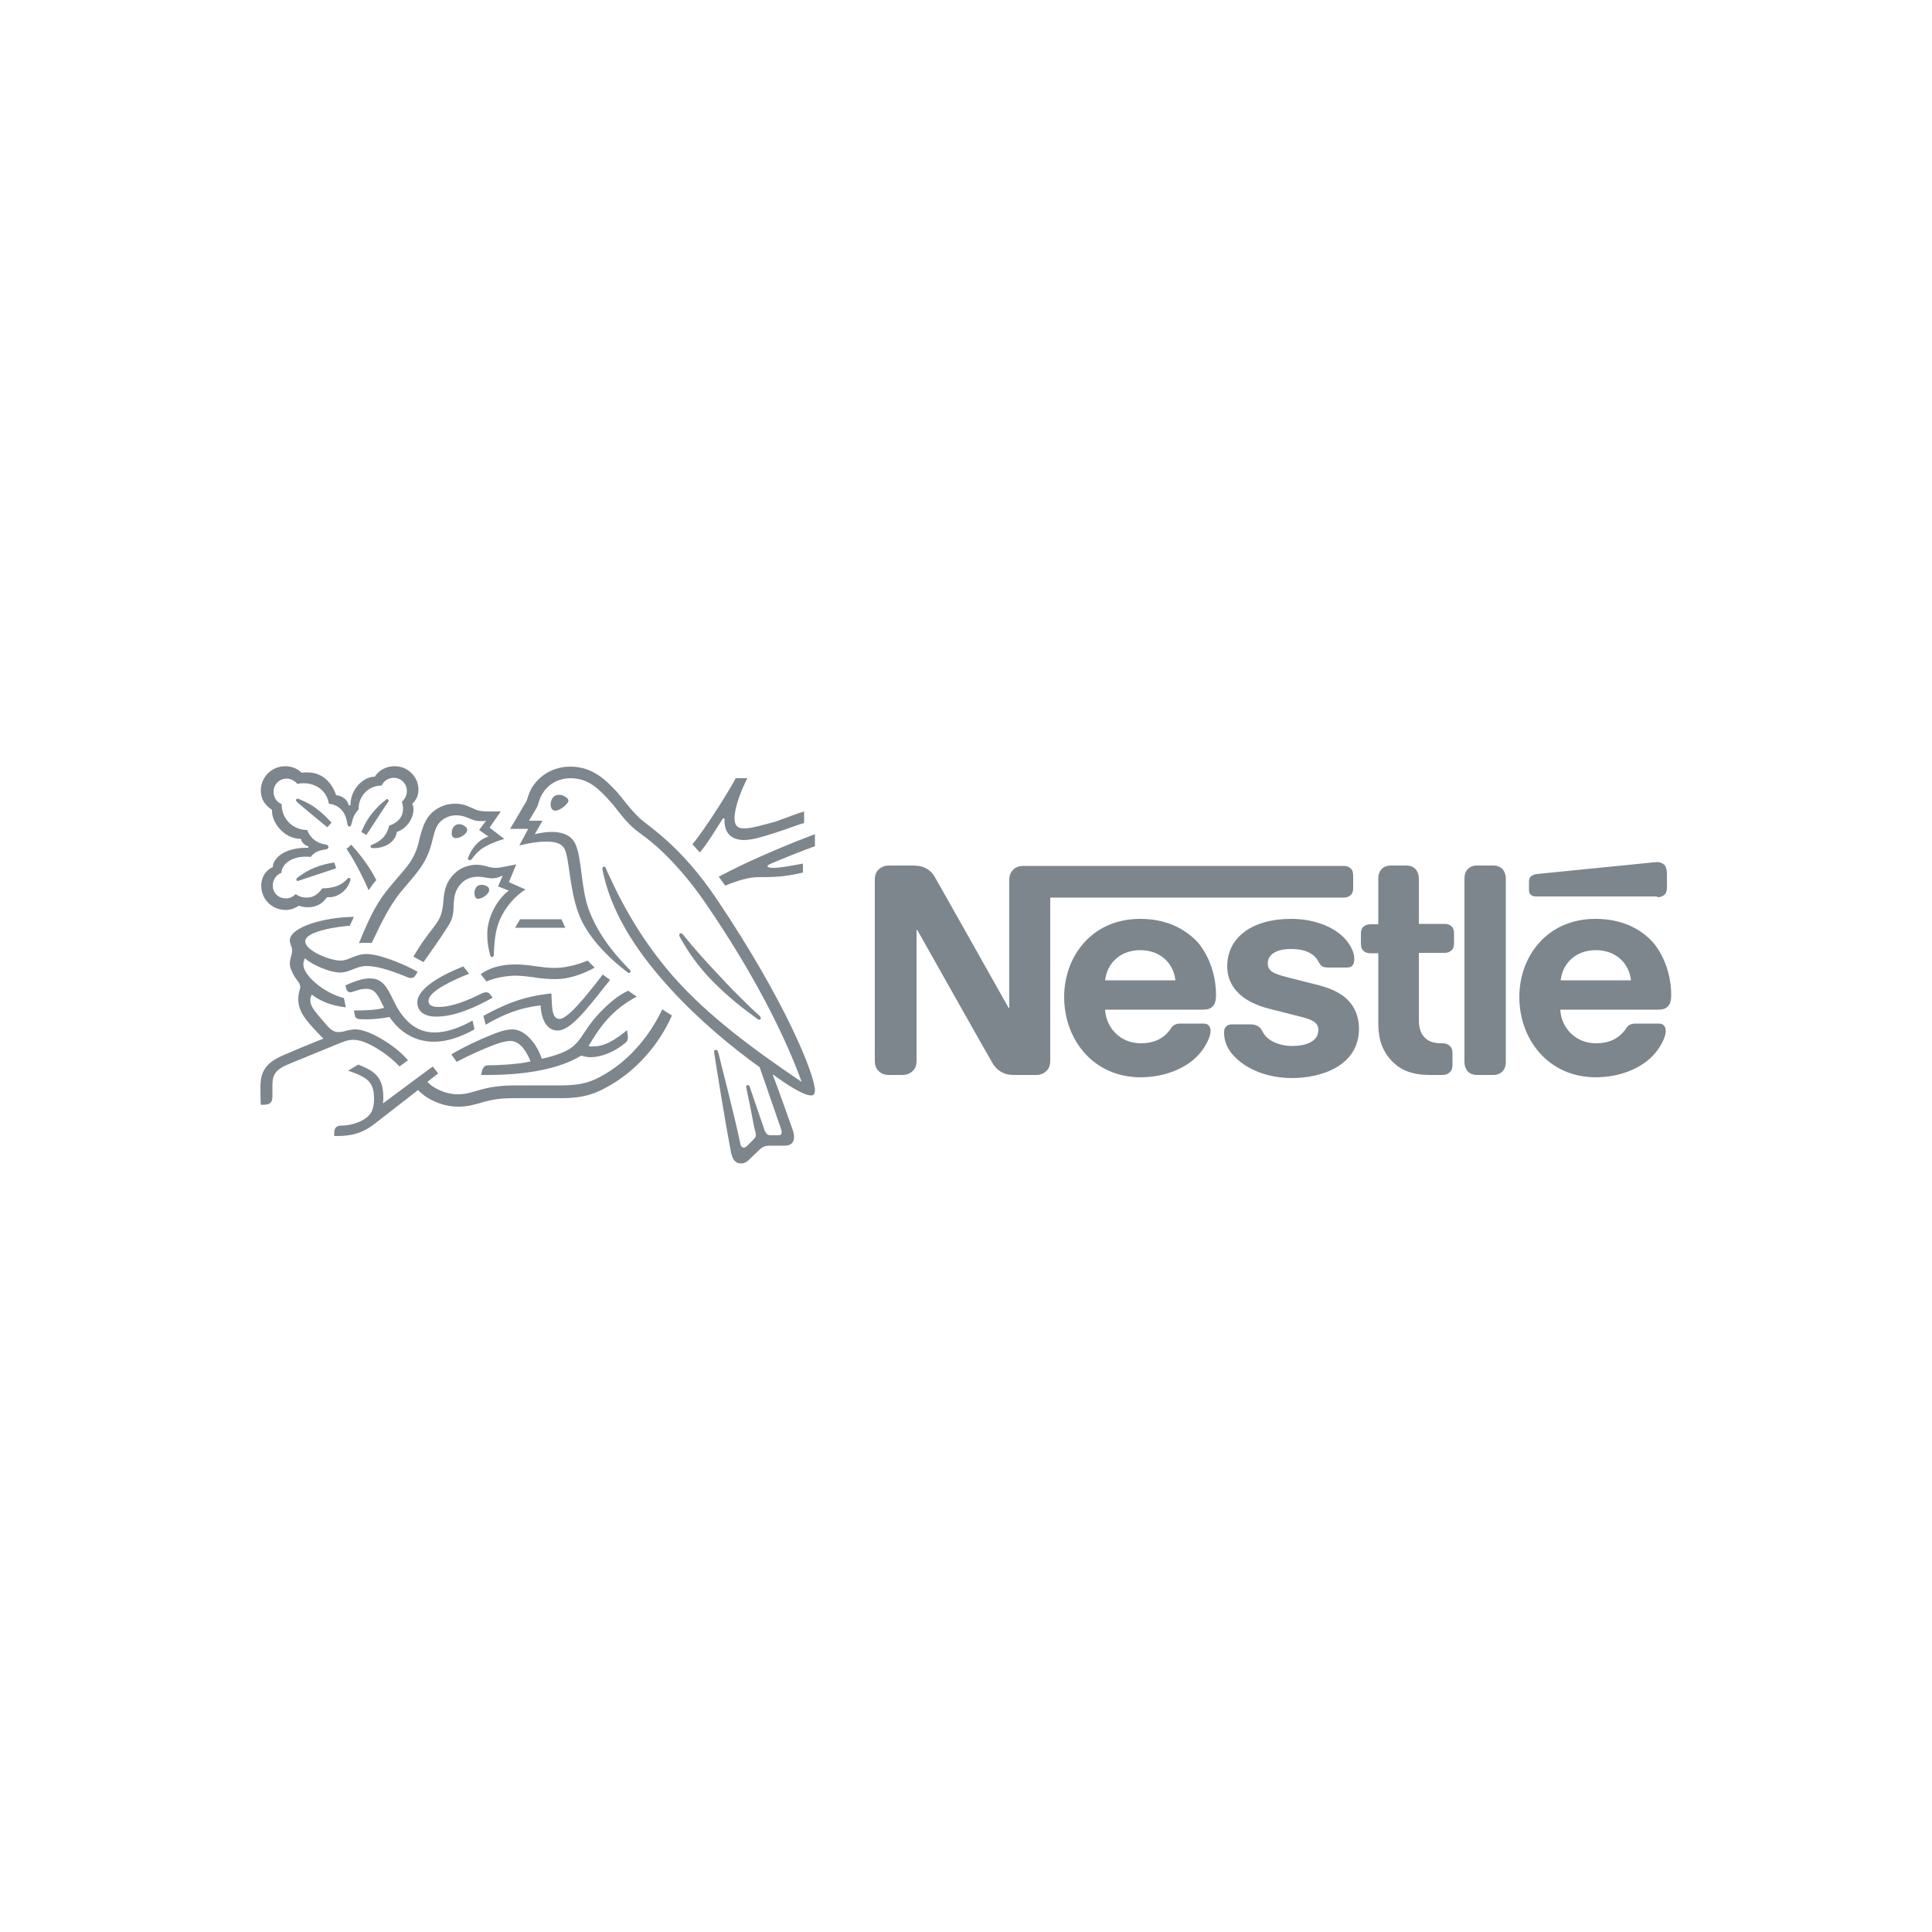 <?xml version="1.0" encoding="utf-8"?>
<!-- Generator: Adobe Illustrator 19.0.0, SVG Export Plug-In . SVG Version: 6.00 Build 0)  -->
<svg version="1.1" id="Layer_1" xmlns="http://www.w3.org/2000/svg" xmlns:xlink="http://www.w3.org/1999/xlink" x="0px" y="0px"
	 viewBox="0 0 500 500" style="enable-background:new 0 0 500 500;" xml:space="preserve">
<style type="text/css">
	.st0{fill:#7D868C;}
</style>
<g id="XMLID_17_">
	<g id="XMLID_55_">
		<path id="XMLID_56_" class="st0" d="M262,225.3c-0.5,0.6-0.8,1.3-0.8,2.5v33H261c0,0-18.1-32.2-19-33.7c-0.6-1.1-1.3-1.8-2.2-2.3
			c-0.9-0.5-1.9-0.8-3.7-0.8h-6c-1.4,0-2.2,0.5-2.9,1.2c-0.5,0.6-0.8,1.3-0.8,2.5v46.8c0,1.2,0.3,1.9,0.8,2.5
			c0.6,0.7,1.5,1.2,2.9,1.2h3.4c1.4,0,2.2-0.5,2.9-1.2c0.5-0.6,0.8-1.3,0.8-2.5v-33.8h0.2c0,0,18.7,33.2,19.5,34.5
			c1.1,1.8,2.8,3,5.4,3h5.8c1.4,0,2.2-0.5,2.9-1.2c0.5-0.6,0.8-1.3,0.8-2.5v-42.2h75.9c0.8,0,1.3-0.2,1.8-0.6c0.5-0.4,0.7-1,0.7-1.9
			v-3.2c0-0.9-0.2-1.5-0.7-1.9c-0.4-0.4-1-0.6-1.8-0.6h-82.8C263.4,224.1,262.6,224.6,262,225.3 M295.1,237.8
			c-12.6,0-19.7,9.8-19.7,20.2c0,11.1,7.6,20.8,19.8,20.8c6.1,0,12.1-2.3,15.4-6.3c1.5-1.8,2.7-4.2,2.7-5.7c0-0.5-0.1-0.9-0.4-1.3
			c-0.3-0.4-0.7-0.6-1.5-0.6h-5.9c-1.2,0-2,0.4-2.5,1.3c-1.7,2.5-4.2,3.8-7.8,3.8c-5.4,0-9-4.2-9.2-8.7h25.3c1.1,0,1.9-0.2,2.5-0.8
			c0.6-0.6,0.9-1.4,0.9-3c0-4.7-1.5-9.7-4.6-13.5C306.8,240.4,301.9,237.8,295.1,237.8 M334.1,237.8c-9.9,0-16.5,4.7-16.5,12.3
			c0,2.7,1,4.9,2.6,6.6c1.9,2,4.5,3.4,8.4,4.4l8.3,2.1c2.3,0.6,4.3,1.3,4.3,3.3c0,3.1-3.3,4.2-6.8,4.2c-1.7,0-3.5-0.4-4.9-1.1
			c-1-0.5-1.9-1.2-2.5-2.2c-0.5-0.8-0.7-1.5-1.6-1.9c-0.5-0.3-1.1-0.4-2-0.4h-4.4c-1,0-1.5,0.3-1.8,0.7c-0.4,0.4-0.4,1-0.4,1.6
			c0,1.5,0.5,3.3,1.7,4.9c2.8,3.7,8.5,6.7,15.9,6.7c7.3,0,17.3-3,17.3-12.8c0-2.5-0.7-4.6-2-6.4c-1.7-2.2-4.2-3.7-8.3-4.8l-8.3-2.1
			c-3.4-0.9-5-1.5-5-3.6c0-2,1.8-3.7,6-3.7c2.5,0,4.7,0.5,6.2,2c1.2,1.3,1,1.9,1.9,2.5c0.6,0.3,1.2,0.3,2.2,0.3h4.1
			c0.6,0,1.1-0.1,1.5-0.5c0.3-0.4,0.5-0.8,0.5-1.7c0-1.9-1.2-4.3-3.4-6.2C344.2,239.5,339.6,237.8,334.1,237.8 M356.7,239.2h-2
			c-0.8,0-1.3,0.2-1.8,0.6c-0.5,0.4-0.7,1-0.7,1.9v2.5c0,0.9,0.2,1.5,0.7,1.9c0.4,0.4,1,0.6,1.8,0.6h2v18.1c0,4.6,1.3,7.5,3.6,9.9
			c2.2,2.2,5,3.5,9.9,3.5h3.1c0.8,0,1.3-0.2,1.8-0.6c0.5-0.4,0.8-1,0.8-1.9v-3.2c0-0.9-0.3-1.5-0.8-1.9c-0.4-0.4-1-0.6-1.8-0.6H373
			c-2,0-3.3-0.5-4.2-1.4c-1.1-1-1.6-2.6-1.6-4.6v-17.4h6.6c0.8,0,1.3-0.2,1.8-0.6c0.5-0.4,0.7-1,0.7-1.9v-2.5c0-0.9-0.2-1.5-0.7-1.9
			c-0.4-0.4-1-0.6-1.8-0.6h-6.6v-11.8c0-0.9-0.3-1.6-0.7-2.2c-0.5-0.6-1.3-1.1-2.5-1.1h-4.1c-1.1,0-1.9,0.4-2.5,1.1
			c-0.4,0.5-0.7,1.2-0.7,2.2L356.7,239.2L356.7,239.2z M379,274.9c0,0.9,0.3,1.6,0.7,2.2c0.5,0.6,1.3,1.1,2.5,1.1h4.3
			c1.1,0,1.9-0.4,2.5-1.1c0.4-0.5,0.7-1.2,0.7-2.2v-47.6c0-0.9-0.3-1.6-0.7-2.2c-0.5-0.6-1.3-1.1-2.5-1.1h-4.3
			c-1.1,0-1.9,0.4-2.5,1.1c-0.4,0.5-0.7,1.2-0.7,2.2V274.9z M286,253.7c0.5-4.4,3.9-7.8,9.1-7.8c5.1,0,8.6,3.3,9.1,7.8H286z
			 M428.9,232.2c0.8,0,1.3-0.2,1.8-0.6c0.5-0.4,0.7-1,0.7-1.9v-3.4c0-1.3-0.2-2-0.7-2.5c-0.4-0.4-1.1-0.7-1.8-0.7
			c-0.6,0-1.2,0.1-2.2,0.2l-29,2.9c-0.8,0.1-1.2,0.4-1.5,0.6c-0.4,0.4-0.5,0.8-0.5,1.5v1.9c0,0.7,0.1,1.1,0.4,1.3
			c0.4,0.4,0.8,0.5,1.5,0.5h31.3V232.2z M412.9,237.8c-12.6,0-19.7,9.8-19.7,20.2c0,11.1,7.6,20.8,19.8,20.8
			c6.1,0,12.1-2.3,15.4-6.3c1.5-1.8,2.7-4.2,2.7-5.7c0-0.5-0.1-0.9-0.4-1.3c-0.3-0.4-0.7-0.6-1.5-0.6h-5.9c-1.2,0-2,0.4-2.5,1.3
			c-1.7,2.5-4.2,3.8-7.8,3.8c-5.4,0-9-4.2-9.2-8.7h25.3c1.1,0,1.9-0.2,2.5-0.8c0.6-0.6,0.9-1.4,0.9-3c0-4.7-1.5-9.7-4.6-13.5
			C424.7,240.4,419.8,237.8,412.9,237.8 M403.9,253.7c0.5-4.4,3.9-7.8,9.1-7.8c5.1,0,8.6,3.3,9.1,7.8H403.9z"/>
	</g>
	<g id="XMLID_52_">
		<path id="XMLID_54_" class="st0" d="M185.5,232.7c-9.4-14-17.7-18.8-20-21c-2.6-2.5-4.5-5.2-5.7-6.6c-2.8-3-6.3-6.7-12.2-6.7
			c-5.7,0-9.4,3.7-10.6,6.8c-0.4,0.9-0.6,2-0.9,2.4c-0.6,0.9-3,5.2-4.1,6.9h4.7l-2.3,4.3c2.6-0.6,4.6-1,7.1-1c2.2,0,3.9,0.5,4.6,1.9
			c1.3,2.6,1.3,10.6,3.6,16.6c2,5.6,7.1,11.1,12.8,15.4c0.1,0.1,0.2,0.1,0.2,0.1c0.3,0,0.5-0.2,0.5-0.4c0-0.2-0.1-0.2-0.2-0.4
			c-4.7-4.7-8.6-10-10.7-15.8c-2-5.6-1.7-13.5-3.5-17c-1.2-2.3-3.7-2.9-6-2.9c-1.9,0-3.6,0.4-4.4,0.6l2-3.5h-3.5
			c0.8-1.3,1.5-2.5,1.9-3.2c0.4-0.6,0.5-1.3,0.9-2.4c1.3-3.3,4.2-5.4,8-5.4c4.7,0,7.5,3,10.3,6.1c1.3,1.4,3.3,4.4,5.7,6.6
			c1.6,1.5,4.8,3.2,9.6,8.2c2.8,2.9,6,6.6,9.4,11.6c12.2,17.8,20.2,33.6,24.7,45.9l-0.1,0.1c-12.8-8.7-23.9-16.9-32.9-27
			c-6.3-7.2-11.9-15.6-16.7-26.2c-0.4-0.7-0.6-1.3-0.9-2c-0.1-0.3-0.2-0.4-0.5-0.4s-0.4,0.2-0.4,0.4c0,0.3,0.1,0.9,0.4,2.1
			c2.6,11,9.7,20.9,17.2,29.1c7.5,8.2,16,15.2,23.1,20.3l5.4,15.6c0.1,0.4,0.3,0.8,0.3,1.2c0,0.3-0.1,0.5-0.2,0.6
			c-0.2,0.2-0.4,0.2-0.8,0.2h-1.6c-0.7,0-1-0.1-1.2-0.3c-0.2-0.2-0.4-0.5-0.6-0.9c-0.5-1.5-3.3-9.7-3.9-11.4
			c-0.1-0.3-0.3-0.4-0.5-0.4c-0.2,0-0.4,0.2-0.4,0.4c0,0.2,0.1,0.4,0.2,1.1c0.8,3.7,1.6,8,1.9,9.5c0.2,0.7,0.4,1.4,0.4,1.9
			c0,0.5-0.1,0.7-0.5,1.1l-1.7,1.7c-0.4,0.4-0.6,0.5-0.9,0.5c-0.4,0-0.8-0.3-0.9-1c-1.9-9-4.9-20.1-5.6-23.2
			c-0.2-0.7-0.3-1.1-0.7-1.1c-0.4,0-0.5,0.2-0.5,0.5c0,0.2,0.1,0.5,0.1,0.7c0.5,3.2,2.3,14.8,4.3,25.4c0.4,1.8,1.1,2.8,2.6,2.8
			c0.7,0,1.4-0.3,2-0.9c1.1-1.1,1.3-1.3,2.6-2.5c0.9-0.9,1.5-1.2,3-1.2h3.7c0.9,0,1.3-0.2,1.8-0.6c0.4-0.4,0.6-0.9,0.6-1.7
			s-0.2-1.4-0.5-2.2c-0.9-2.6-4-11.3-5-13.8l0.1-0.1c3.2,2.4,7.8,5.4,9.8,5.4c0.6,0,1-0.3,1-1.3C210.9,278.2,203.2,259,185.5,232.7"
			/>
		<path id="XMLID_53_" class="st0" d="M98.8,203.3c0.5-1.2,1.7-2,3.1-2c1.9,0,3.4,1.5,3.4,3.4c0,1.1-0.5,2.1-1.3,2.8
			c0.2,0.6,0.3,1.2,0.3,1.8c0,2.1-1.3,3.6-3.6,4.4c-0.3,1.3-0.9,2.5-1.8,3.3c-1.5,1.5-3,1.5-3,2c0,0.4,0.2,0.5,0.9,0.5
			c2.8,0,5.6-1.6,5.9-4.2c2.7-0.9,4.3-3.6,4.3-5.8c0-0.6-0.1-1.1-0.3-1.5c0.8-0.7,1.6-1.9,1.6-3.7c0-1.6-0.7-3.2-1.9-4.3
			c-1.1-1.1-2.6-1.7-4.3-1.7c-2.5,0-4.2,1.3-5.1,2.7c-2.8,0-6.3,3-6.3,7.4h-0.5c-0.2-1.5-1.8-2.5-3.2-2.6c-1.1-3.2-3.5-5.9-7.4-5.9
			c-0.5,0-1,0-1.5,0.1c-1.2-1.1-2.5-1.7-4.3-1.7c-3.5,0-6.3,2.8-6.3,6.3c0,2.2,1,3.7,2.9,5c0,0,0,0.3,0,0.4c0,2.8,3,7.1,7.5,7.1
			c0,0.7,0.9,1.7,1.9,1.9v0.4h-0.4c-6.2,0-8.8,3-8.8,5c-1.9,0.8-3,2.8-3,4.7c0,3.7,2.8,6.4,6.4,6.4c1.2,0,2.5-0.5,3.3-1.1
			c0.6,0.2,1.5,0.4,2.3,0.4c1.8,0,3.7-0.6,5-2.6c0.2,0,0.4,0,0.6,0c2.2,0,4.2-1.5,5.1-3.4c0.2-0.5,0.4-0.9,0.4-1.1
			c0-0.3-0.1-0.5-0.4-0.5c-0.4,0-0.4,0.4-1.1,0.9c-1.4,1.3-3.6,1.8-5.8,1.8c-1.1,1.6-2.4,2.4-4,2.4c-1.1,0-2-0.3-2.9-0.9
			c-0.8,0.8-1.6,1.1-2.5,1.1c-2,0-3.4-1.4-3.4-3.4c0-1.4,0.9-2.7,2.2-3.2c0.2-2.5,2.9-4.2,6.3-4.2c0.4,0,0.9,0,1.3,0.1
			c0.5-0.8,1.7-1.7,3.5-1.9c0.4-0.1,0.6-0.1,0.8-0.2c0.2-0.1,0.3-0.3,0.3-0.5c0-0.2-0.1-0.4-0.3-0.5c-0.2-0.1-0.5-0.2-0.8-0.2
			c-1.6-0.3-3.5-1.3-4.4-3.7c-3.8,0-6.6-3-6.6-6.5v-0.2c-1.3-0.5-2.1-1.7-2.1-3.2c0-1.9,1.5-3.4,3.4-3.4c1.1,0,2.1,0.6,2.8,1.4
			c0.5-0.2,1.1-0.2,1.7-0.2c2.8,0,5.9,1.8,6.4,5.3c3.6,0.4,4.5,3.4,4.7,4.7c0.1,0.6,0.2,1.2,0.6,1.2c0.5,0,0.5-0.5,0.7-1.2
			c0.3-1.3,0.8-2.3,1.7-3.2C92.7,206.2,95.2,203.3,98.8,203.3"/>
	</g>
	<g id="XMLID_28_">
		<path id="XMLID_51_" class="st0" d="M106.1,223.2c-1.2,1.7-2,2.5-4.7,5.7c-3.6,4.2-5.4,7.6-8.5,15.2c0.5-0.1,1.2-0.1,2-0.1
			c0.4,0,0.8,0,1.3,0l0.4-0.8c1.8-3.7,4.1-8.8,7.4-12.7l1.1-1.3c3.4-4,5.5-6.3,6.8-11.7c0.5-1.9,0.8-3.6,2.1-4.9
			c1.2-1.1,2.6-1.6,4.1-1.6c1.3,0,2.2,0.3,3.6,0.9c1.2,0.5,1.7,0.6,3,0.6c0.5,0,0.8,0,1.1-0.1l-1.8,2.4l2.4,1.7
			c-3,0.9-4.6,3.8-5.1,5.1c-0.1,0.3-0.2,0.5-0.2,0.6c0,0.2,0.1,0.4,0.4,0.4c0.4,0,0.6-0.2,1-0.8c1.5-1.8,2.6-3,8-4.7l-3.8-2.9
			l2.9-4.2h-2.7c-1.7,0-2.9,0-4.3-0.7c-2-0.9-3-1.3-4.9-1.3c-2.2,0-4.2,0.8-5.9,2.3c-1.9,1.8-2.5,4.1-3.2,6.6
			C108.2,219,107.5,221.1,106.1,223.2"/>
		<path id="XMLID_50_" class="st0" d="M111.9,240.4c-1.5,1.9-3.4,4.5-4.9,7.2c0.5,0.2,2,1.1,2.6,1.4c1.8-2.6,4.2-5.9,5.7-8.3
			c1.5-2.2,2-3.2,2.1-6.1c0-0.5,0-1,0.1-1.5c0.1-1.5,0.5-3.1,2-4.6c1.1-1.1,2.6-1.6,4.2-1.6c1.5,0,2.4,0.4,3.7,0.4
			c0.9,0,1.6-0.2,2.2-0.5l0.5-0.2l-1.2,2.8l2.8,1.1c-1.8,1.1-5.6,5.7-5.6,11.3c0,2,0.3,3.9,0.8,5.5c0.1,0.2,0.2,0.4,0.4,0.4
			s0.4-0.2,0.5-0.4v-0.6c0.1-1.7,0.2-4.4,0.9-6.8c1.1-4,4.2-7.8,7.3-9.7l-4.3-1.9l1.9-4.6l-2,0.4c-1.2,0.2-2.2,0.5-3.2,0.5
			c-0.7,0-1.5-0.1-2.5-0.4c-0.7-0.2-1.5-0.4-2.6-0.4c-2,0-4.2,0.8-5.6,2.2c-2.7,2.6-2.8,5.3-3,7.8
			C114.3,237.2,113.7,238,111.9,240.4"/>
		<path id="XMLID_49_" class="st0" d="M176.8,241.9c-0.2-0.2-0.4-0.4-0.5-0.4c-0.3,0-0.5,0.2-0.5,0.4c0,0.4,0.2,0.8,0.9,1.9
			c1.9,3.3,4.3,6.6,7.3,9.7c3.2,3.3,6.9,6.5,10.8,9.3l1.2,0.9c0.2,0.1,0.3,0.2,0.5,0.2c0.2,0,0.4-0.2,0.4-0.5c0-0.1-0.1-0.2-0.2-0.4
			c-3.7-3.3-7.7-7.4-11.4-11.4C182.4,248.5,179.4,245.2,176.8,241.9"/>
		<path id="XMLID_48_" class="st0" d="M95.4,230.4c0.4-0.6,1.5-2.2,2-2.6c-1.9-3.9-5.1-7.7-6.5-9.2l-1.2,1.1
			C91,221.6,93.3,225.5,95.4,230.4"/>
		<path id="XMLID_47_" class="st0" d="M76.9,207.6c-0.2-0.2-0.3-0.4-0.3-0.5c0-0.2,0.1-0.4,0.4-0.4c0.1,0,0.2,0,0.4,0.1
			c1.9,0.8,3.5,1.6,4.9,2.8c1.2,0.9,2.3,2,3.5,3.3l-1.1,1.2C83.4,213,79.1,209.5,76.9,207.6"/>
		<path id="XMLID_42_" class="st0" d="M94.8,216.1l-1.3-0.8c0.9-2.1,2-4,3.3-5.4c0.9-1.1,1.8-1.9,2.8-2.7c0.2-0.2,0.4-0.4,0.6-0.4
			c0.2,0,0.4,0.2,0.4,0.4c0,0.1-0.1,0.2-0.2,0.4C98.8,209.9,95.8,214.7,94.8,216.1"/>
		<path id="XMLID_41_" class="st0" d="M77.7,227.8c-0.4,0.1-0.5,0.2-0.6,0.2c-0.3,0-0.4-0.2-0.4-0.4c0-0.2,0.1-0.3,0.2-0.4
			c3.1-2.4,5.9-3.4,9.6-4l0.5,1.5L77.7,227.8z"/>
		<path id="XMLID_40_" class="st0" d="M142.5,208.2c0-0.9,0.5-2.5,2.1-2.5c0.6,0,1.1,0.1,1.5,0.4c0.6,0.3,1,0.7,1,1.1
			c0,0.5-0.5,0.9-1.1,1.5c-0.7,0.6-1.6,1.1-2.3,1.1C142.8,209.8,142.5,208.9,142.5,208.2"/>
		<path id="XMLID_39_" class="st0" d="M116.9,215.6c0-1.1,0.6-2.3,1.9-2.3c0.6,0,1.2,0.2,1.7,0.7c0.3,0.2,0.4,0.5,0.4,0.8
			c0,0.6-0.6,1.2-1.3,1.6c-0.5,0.3-1.1,0.5-1.6,0.5C117.2,216.9,116.9,216.4,116.9,215.6"/>
		<path id="XMLID_35_" class="st0" d="M122.8,231.2c0-0.2,0-0.6,0.1-0.9c0.2-0.6,0.6-1.3,1.7-1.3c0.5,0,1,0.1,1.5,0.4
			c0.4,0.2,0.5,0.6,0.5,0.9c0,1.1-1.8,2.3-2.8,2.3C123.2,232.7,122.8,232.1,122.8,231.2"/>
		<path id="XMLID_34_" class="st0" d="M112.9,263.1c-3.4,0-4.9-1.6-4.9-3.7c0-3.6,6.3-7.1,11.9-9.3l1.5,1.9
			c-3.5,1.4-10.5,4.4-10.5,7c0,0.9,0.5,1.6,2.6,1.6c3.7,0,7.7-1.8,11.4-3.6c0.3-0.1,0.6-0.2,0.9-0.2c0.5,0,0.8,0.2,1.1,0.6l0.6,0.8
			C123.2,260.6,117.8,263.1,112.9,263.1"/>
		<path id="XMLID_33_" class="st0" d="M122.3,264.1c-3.3,1.9-6.8,3.1-9.8,3.1c-3.4,0-6.4-1.5-9-5.3c-1.1-1.6-1.9-3.6-2.9-5.4
			c-1.2-2.1-2.5-3.3-4.9-3.3c-2.1,0-4.2,0.9-6.3,1.8l0.1,0.5c0.2,0.8,0.5,1.3,1.2,1.3c0.4,0,0.6-0.2,0.8-0.2
			c1.2-0.4,2.1-0.7,3.3-0.7c1.9,0,2.8,1.1,4.1,3.9l0.5,1c-1.3,0.5-4.4,0.7-6.7,0.7h-1.1l0.2,1.1c0.1,0.5,0.2,0.8,0.6,1
			c0.5,0.2,1.1,0.2,2.2,0.2c2.9,0,5-0.4,6.2-0.6c3.1,4.6,7.4,6.4,11.5,6.4c3.5,0,7.1-1.3,10.5-3.2L122.3,264.1z"/>
		<path id="XMLID_31_" class="st0" d="M125.7,265.2l-0.6-2.3c5.2-2.8,9.9-5,17.6-5.8c0.2,2.9-0.1,6.6,2.1,6.6c2,0,6.3-5.1,11.2-11.5
			c0.5,0.4,1.2,0.9,1.9,1.4l-1.3,1.6c-4.9,6.2-9,11.5-12.3,11.5c-3.2,0-4.3-3.7-4.4-6.5C135,260.7,130.4,262.4,125.7,265.2"/>
		<path id="XMLID_30_" class="st0" d="M192.6,214.4c-2,0-2.5-1.1-2.5-2.6c0-3.2,2-7.8,3.3-10.4h-3c-1.6,3.1-7.8,13-11.2,17.1
			l1.9,2.1c1.8-2,3.8-5.4,6-8.8h0.4c0,0.2,0,0.4,0,0.6c0,2.9,1.5,5,5.1,5c2.2,0,5.7-1.1,9-2.2c2.8-0.9,5.2-1.9,6.5-2.2v-3
			c-1.4,0.4-4.3,1.5-7.3,2.6C197.5,213.5,194.4,214.4,192.6,214.4"/>
		<path id="XMLID_29_" class="st0" d="M199.3,223.6c3-1.3,8.5-3.5,11.6-4.6v-3.1c-6.3,2.3-17.3,6.9-24.9,11c0.2,0.2,1.5,2.1,1.7,2.3
			c3.2-1.3,6-2.2,8.6-2.2c3.6,0,6.6,0,11.5-1.2v-2.3c-2.8,0.5-5.7,1.1-7.7,1.1c-1.1,0-1.5-0.2-1.5-0.5
			C198.8,223.9,198.9,223.8,199.3,223.6"/>
	</g>
	<g id="XMLID_25_">
		<polygon id="XMLID_27_" class="st0" points="133.3,240.1 146.3,240.1 145.3,237.9 134.6,237.9 		"/>
		<path id="XMLID_26_" class="st0" d="M88,251.7c1.3,0,2.5-0.5,3.5-0.9c1-0.4,2-0.8,3.4-0.8c3.2,0,7.3,1.6,10.8,3
			c0.2,0.1,0.4,0.1,0.6,0.1c0.6,0,1-0.2,1.3-0.8l0.5-0.8c-3.9-2.2-10.1-4.6-13.2-4.6c-1.5,0-2.5,0.4-3.6,0.8
			c-1.1,0.5-2.1,0.9-3.2,0.9c-2.6,0-9.1-2.5-9.1-5c0-2.9,10.4-4,11.5-4l1.1-2.3c-7.5,0-16.6,2.6-16.6,6.1c0,1,0.6,1.5,0.6,2.5
			c0,1.3-0.6,2.1-0.6,3.6c0,0.9,0.6,2.1,1.2,3.2c0.7,1.1,1.5,1.8,1.5,2.7c0,0.7-0.5,1.5-0.5,3.1c0,3.4,1.9,5.5,5.7,9.5l0.8,0.8
			c-3.2,1.2-9,3.7-10.4,4.3c-4.7,2-5.9,4.4-5.9,8.2c0,1.5,0,3.2,0.1,4.6h0.9c1.9,0,2.1-1.1,2.1-2.2c0-0.8,0-1.6,0-2.5
			c0-2.1,0.1-4,3.5-5.5c1.3-0.6,8.1-3.3,13.1-5.4c1.5-0.6,2.8-1.2,4.3-1.2c1.7,0,3.6,0.7,6.1,2.2c2,1.2,4.2,2.9,5.9,4.7l2.2-1.6
			c-1.9-2.2-4.4-4.1-7-5.6c-2.6-1.5-4.9-2.4-6.7-2.4c-0.8,0-1.5,0.2-2.1,0.3c-0.7,0.2-1.3,0.4-2.1,0.4c-0.9,0-1.7-0.2-2.9-1.5
			c-0.4-0.5-3.2-3.6-3.7-4.5c-0.3-0.4-0.8-1.3-0.8-2.3c0-0.4,0.1-0.9,0.4-1.4c2.3,1.8,5.3,2.9,8.8,3.3l-0.5-2.4
			c-5.1-1.3-10.5-5.8-10.5-8.7c0-0.6,0.2-1.1,0.4-1.6C80.9,249.8,85.5,251.7,88,251.7"/>
	</g>
	<g id="XMLID_18_">
		<path id="XMLID_24_" class="st0" d="M124.4,252.1c3.2-2.2,6.5-2.5,9.1-2.5c1.6,0,3.5,0.2,5.4,0.5c1.6,0.2,3,0.4,4.7,0.4
			c3.5,0,7-1.3,8.5-1.9c0.4,0.5,1.2,1.2,1.8,1.8c-0.8,0.5-5.4,3-10.1,3c-2.1,0-4.1-0.2-5.8-0.5c-1.5-0.2-3.2-0.4-4.7-0.4
			c-1.8,0-5.3,0.5-7.4,1.5L124.4,252.1z"/>
		<path id="XMLID_23_" class="st0" d="M171.4,261.2c-3.8,8-9.5,13.8-15.4,17.1c-2.8,1.6-5.3,2.6-10.8,2.6h-11.8
			c-4.2,0-6.8,0.5-9,1.1c-2.2,0.6-3.6,1.2-5.9,1.2c-3.3,0-6.4-1.6-7.9-3.2l2.8-2.2L112,276c-0.8,0.6-10.7,7.9-12.8,9.5l-0.1-0.1
			c0.1-0.5,0.1-0.9,0.1-1.4c0-5.6-2.6-6.9-6.5-8.5l-2.6,1.6c5.4,1.8,6.7,3.2,6.7,7.3c0,3.2-1.1,4.4-2.8,5.4c-1.7,1-3.8,1.5-5.6,1.5
			c-0.8,0-1.1,0.2-1.4,0.4c-0.3,0.3-0.5,0.8-0.5,1.4v0.9h0.6c3.4,0,6.5-0.5,9.9-3.2l11.2-8.7c1.6,1.8,5.6,4.3,10.4,4.3
			c2.7,0,4.4-0.6,6.9-1.3c1.9-0.5,3.8-0.9,7.9-0.9h11.9c6.1,0,9-1.3,12.2-3.1c7-3.9,13-10.6,16.4-18.3
			C172.9,262.2,172.1,261.7,171.4,261.2"/>
		<path id="XMLID_22_" class="st0" d="M152.3,270.7c3-4.9,5.8-9.2,12.5-12.8c-0.7-0.4-1.7-1.1-2.2-1.5c-2.6,1.1-5.2,3.4-7.4,5.7
			c-5,5.3-4.6,8.3-9.9,10.4c-1.3,0.5-3,1.1-5.1,1.5c-1.2-3.8-4.3-7.6-7.6-7.6c-2.3,0-4.9,1.2-8,2.5c-3.6,1.6-6.8,3.3-7.8,4l1.4,1.9
			c1.1-0.6,4.1-2.1,7.2-3.4c2.6-1.1,5-2,6.7-2c2.6,0,4.3,3,5.2,5.3c-3.4,0.8-9,1-10.7,1c-0.8,0-1.1,0.1-1.3,0.4
			c-0.2,0.2-0.5,0.6-0.6,1.2l-0.2,0.9h1.8c9.5,0,18.4-1.5,24.1-5c0.8,0.2,1.5,0.4,2.4,0.4c3.3,0,6.7-1.8,8.8-3.5
			c0.8-0.6,0.9-1.1,0.9-1.7c0-0.3,0-0.5-0.1-0.8l-0.1-1c-3,2.4-5.6,4.2-8.7,4.2C153.1,270.9,152.6,270.8,152.3,270.7"/>
	</g>
</g>
</svg>
